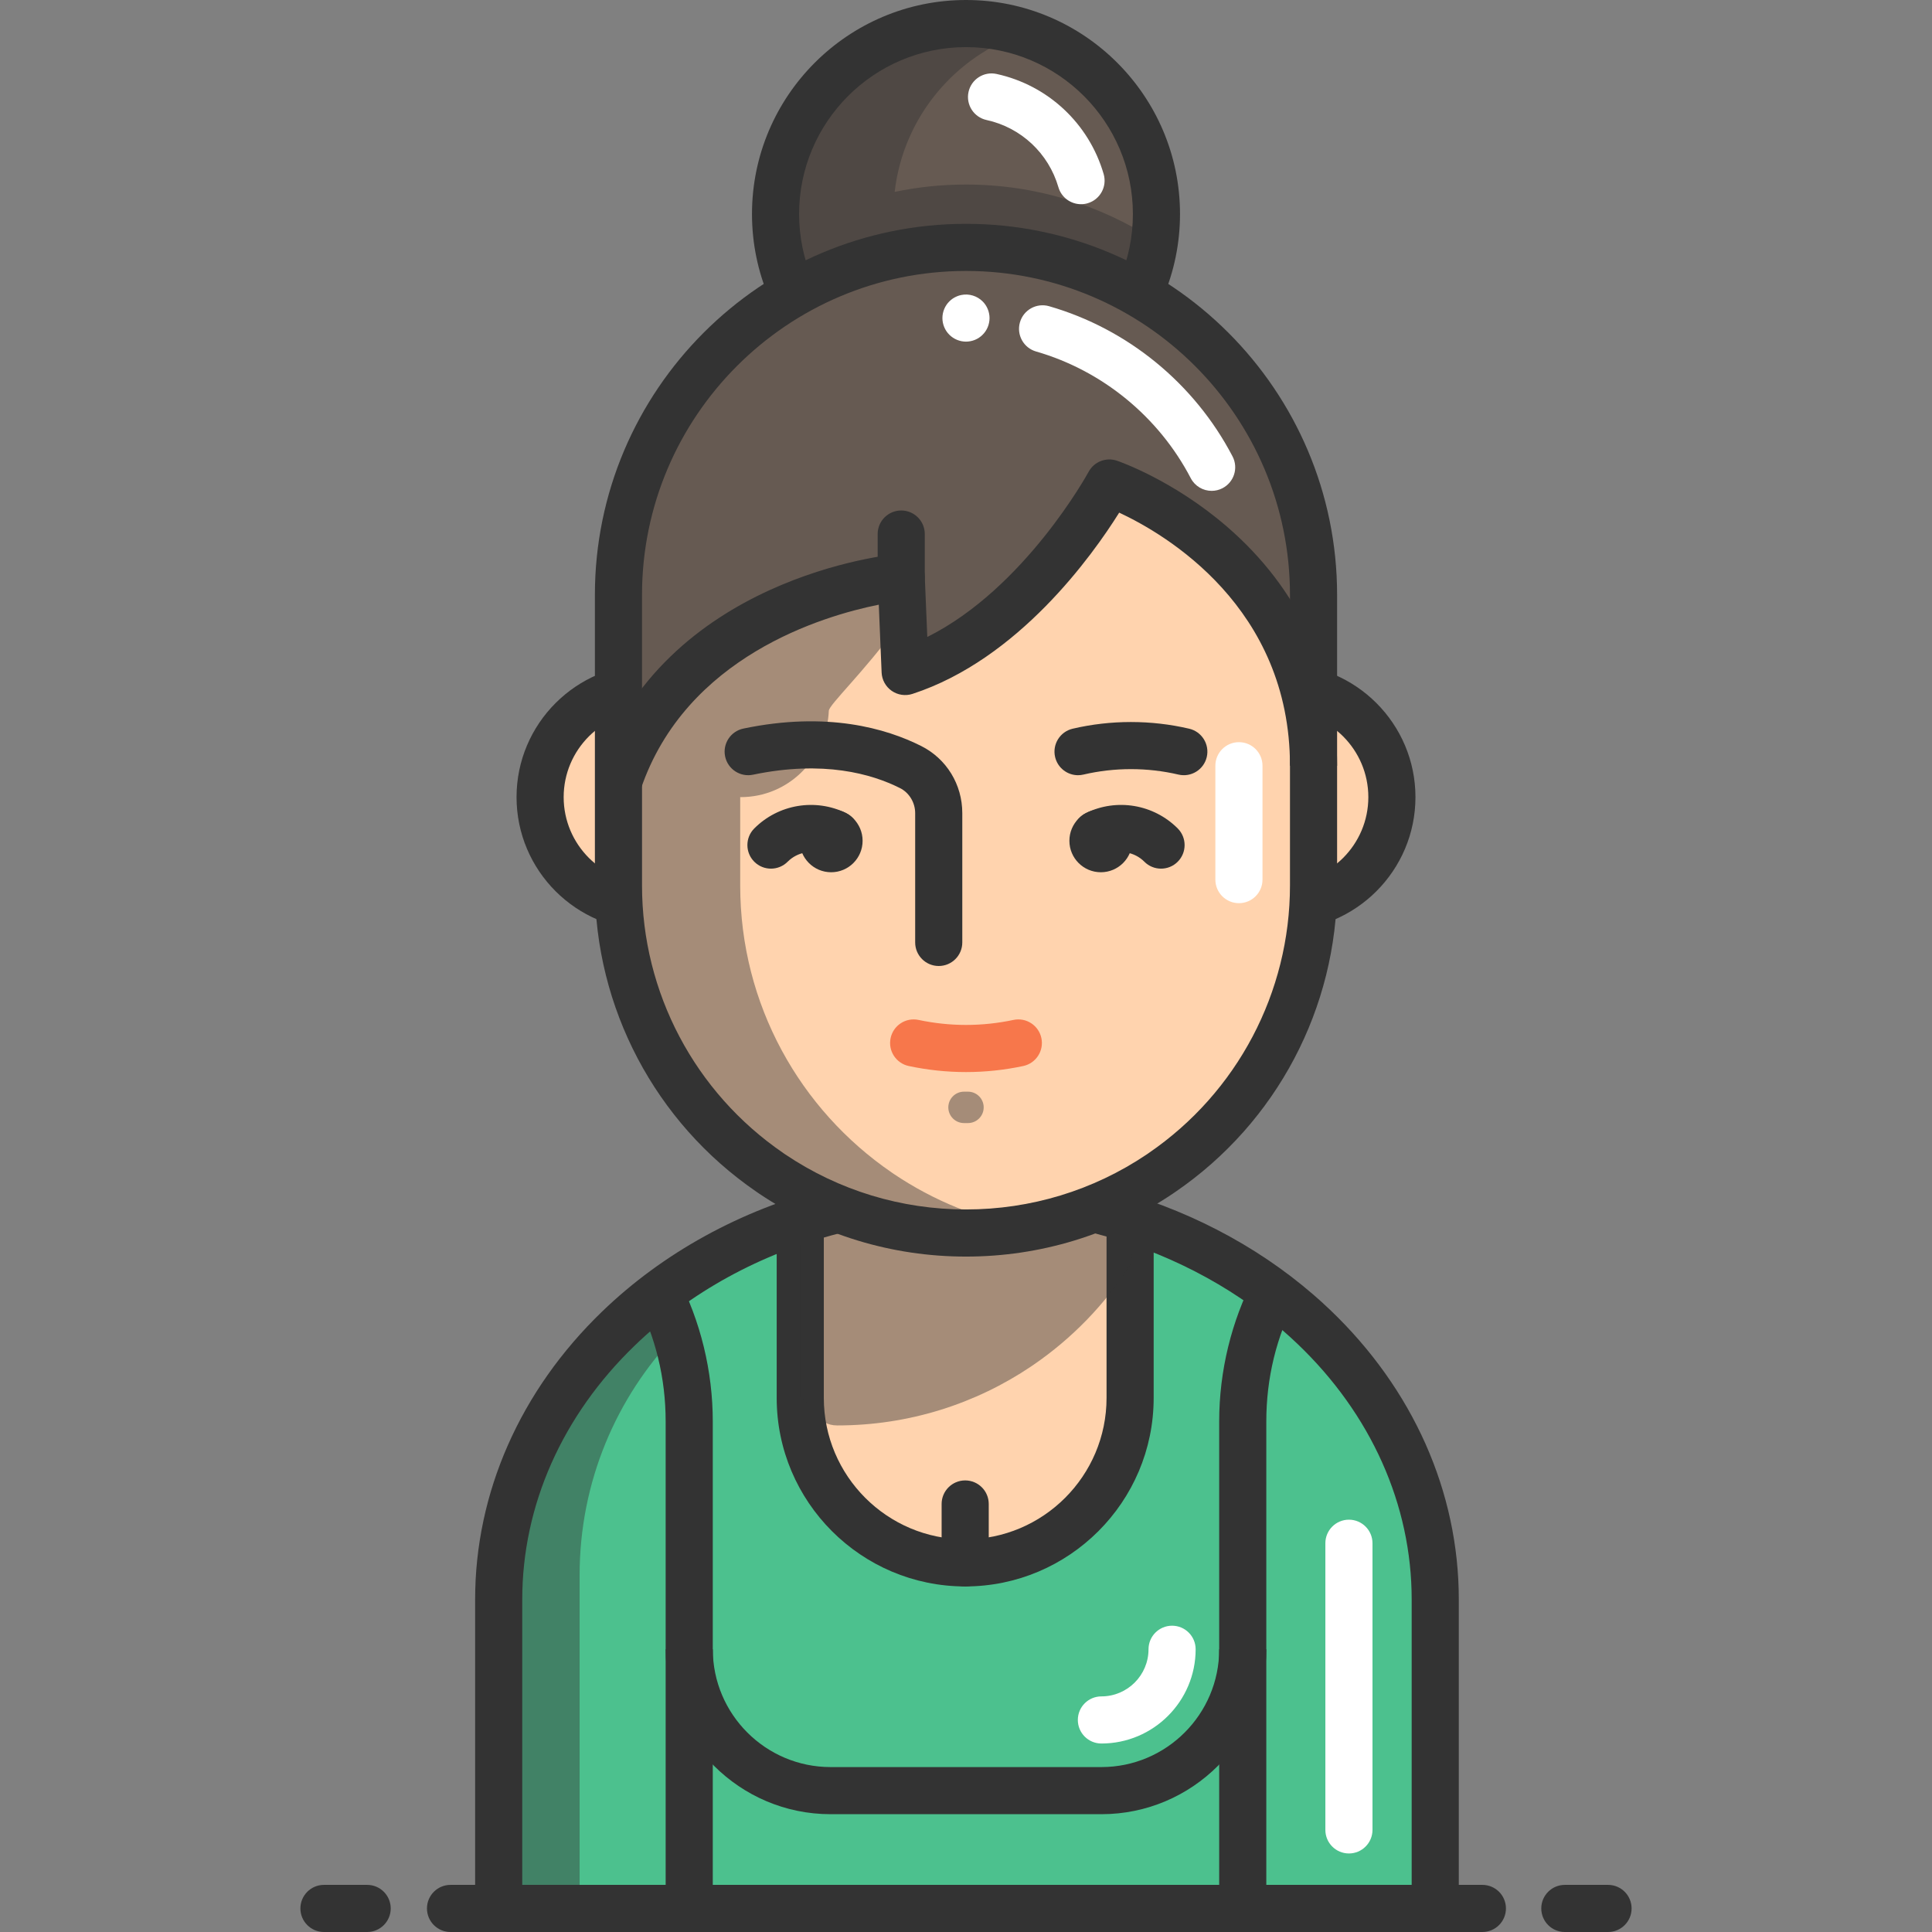 <?xml version="1.0" encoding="iso-8859-1"?>
<!-- Uploaded to: SVG Repo, www.svgrepo.com, Generator: SVG Repo Mixer Tools -->
<svg height="800px" width="800px" version="1.1" id="Layer_1" xmlns="http://www.w3.org/2000/svg" xmlns:xlink="http://www.w3.org/1999/xlink" 
	 viewBox="0 0 492 492" xml:space="preserve">
<rect x="0" y="0" width="492" height="492" fill="#808080" stroke="none"/>
<g>
	<path style="fill:#665A52;" d="M294.495,54.5c0,2.26-0.15,4.48-0.46,6.66c-2.54,18.59-15.63,33.82-33.03,39.47
		c-0.02,0.01-0.05,0.02-0.07,0.02c-0.57,0.19-1.14,0.36-1.72,0.52c-0.57,0.17-1.14,0.32-1.72,0.45c-0.05,0.02-0.1,0.03-0.16,0.04
		c-0.42,0.11-0.85,0.2-1.28,0.29c-0.09,0.02-0.19,0.04-0.29,0.06c-0.25,0.06-0.51,0.11-0.77,0.15c-0.42,0.08-0.84,0.16-1.26,0.22
		c-0.02,0.01-0.05,0.01-0.07,0.01c-0.49,0.08-0.99,0.16-1.49,0.22c-0.05,0.01-0.1,0.01-0.15,0.02c-0.21,0.02-0.42,0.05-0.63,0.07
		c-0.38,0.04-0.77,0.08-1.16,0.11c-0.17,0.02-0.34,0.03-0.51,0.05c-0.56,0.04-1.12,0.07-1.68,0.09c-0.11,0.01-0.21,0.02-0.31,0.01
		c-0.58,0.03-1.16,0.04-1.74,0.04h-0.01c-0.77,0-1.53-0.02-2.29-0.05c-2.13-0.1-4.23-0.34-6.29-0.71c-0.8-0.14-1.58-0.3-2.36-0.48
		c-0.39-0.09-0.78-0.19-1.17-0.29c-0.83-0.21-1.66-0.44-2.47-0.71c-0.32-0.1-0.64-0.2-0.96-0.31c-0.41-0.13-0.81-0.27-1.22-0.43
		c-0.34-0.12-0.68-0.25-1.01-0.38c-0.37-0.15-0.73-0.3-1.09-0.45c-0.72-0.3-1.44-0.62-2.15-0.97c-0.66-0.32-1.31-0.65-1.95-1
		c-1.42-0.76-2.8-1.59-4.14-2.5c-0.54-0.36-1.06-0.729-1.58-1.11c-0.73-0.53-1.45-1.09-2.15-1.68c-0.3-0.25-0.6-0.5-0.89-0.75
		c-1.46-1.26-2.85-2.62-4.16-4.06c-0.27-0.29-0.52-0.58-0.78-0.88c-0.76-0.88-1.5-1.78-2.19-2.72c-0.23-0.31-0.46-0.62-0.68-0.94
		c-0.22-0.3-0.42-0.6-0.63-0.9c-0.23-0.34-0.46-0.68-0.68-1.03c-0.21-0.33-0.42-0.66-0.62-1c-0.41-0.66-0.8-1.34-1.17-2.03
		c-0.33-0.61-0.65-1.23-0.96-1.86c-0.23-0.47-0.45-0.95-0.67-1.43c-0.14-0.31-0.27-0.63-0.41-0.95c-0.09-0.2-0.17-0.4-0.25-0.61
		c-0.13-0.31-0.25-0.61-0.37-0.93c-0.1-0.25-0.2-0.51-0.29-0.77c-0.12-0.33-0.24-0.67-0.35-1.01c-0.39-1.14-0.73-2.29-1.03-3.47
		c-0.1-0.37-0.19-0.75-0.28-1.13c-0.09-0.39-0.18-0.79-0.25-1.18c-0.17-0.79-0.31-1.59-0.43-2.39c-0.06-0.38-0.11-0.75-0.16-1.13
		c-0.02-0.09-0.03-0.19-0.03-0.28c-0.05-0.34-0.08-0.68-0.12-1.02c-0.05-0.43-0.09-0.86-0.11-1.29c-0.02-0.22-0.03-0.44-0.05-0.66
		c-0.02-0.35-0.04-0.71-0.05-1.06c-0.03-0.65-0.04-1.3-0.04-1.95c0-2.93,0.26-5.8,0.76-8.59c0.14-0.79,0.3-1.58,0.48-2.37
		c0.81-3.52,2.01-6.89,3.54-10.07c0.34-0.71,0.7-1.4,1.07-2.09c0.74-1.38,1.56-2.71,2.43-4c0.44-0.65,0.89-1.28,1.35-1.9
		c0.7-0.94,1.43-1.84,2.19-2.72c0.51-0.59,1.03-1.17,1.57-1.73c8.82-9.26,21.28-15.03,35.09-15.03h0.01c0.58,0,1.16,0.01,1.74,0.04
		c0.1-0.01,0.2,0,0.31,0.01c0.56,0.02,1.12,0.05,1.68,0.09c0.17,0.02,0.34,0.03,0.51,0.05c0.39,0.03,0.78,0.07,1.16,0.11
		c0.21,0.02,0.42,0.05,0.63,0.07c0.05,0.01,0.1,0.01,0.15,0.02c0.5,0.06,1,0.14,1.49,0.22c0.02,0,0.05,0,0.07,0.01
		c0.42,0.06,0.84,0.14,1.26,0.22c0.26,0.04,0.52,0.09,0.77,0.15c0.1,0.02,0.2,0.04,0.29,0.06c0.43,0.09,0.86,0.18,1.28,0.29
		c0.06,0.01,0.11,0.02,0.16,0.04c0.58,0.13,1.15,0.28,1.72,0.45c0.58,0.16,1.15,0.33,1.72,0.52c0.02,0,0.05,0.01,0.07,0.02
		C280.445,14.69,294.495,32.95,294.495,54.5z"/>
	<path style="opacity:0.44;fill:#333333;enable-background:new    ;" d="M294.035,61.16c-2.54,18.59-15.63,33.82-33.03,39.47
		c-0.02,0.01-0.05,0.02-0.07,0.02c-0.57,0.19-1.14,0.36-1.72,0.52c-0.57,0.17-1.14,0.32-1.72,0.45c-0.05,0.02-0.1,0.03-0.16,0.04
		c-0.42,0.11-0.85,0.2-1.28,0.29c-0.09,0.02-0.19,0.04-0.29,0.06c-0.25,0.06-0.51,0.11-0.77,0.15c-0.42,0.08-0.84,0.16-1.26,0.22
		c-0.02,0.01-0.05,0.01-0.07,0.01c-0.49,0.08-0.99,0.16-1.49,0.22c-0.05,0.01-0.1,0.01-0.15,0.02c-0.21,0.02-0.42,0.05-0.63,0.07
		c-0.38,0.04-0.77,0.08-1.16,0.11c-0.17,0.02-0.34,0.03-0.51,0.05c-0.56,0.04-1.12,0.07-1.68,0.09c-0.11,0.01-0.21,0.02-0.31,0.01
		c-0.58,0.03-1.16,0.04-1.74,0.04h-0.01c-0.77,0-1.53-0.02-2.29-0.05c-2.13-0.1-4.23-0.34-6.29-0.71c-0.8-0.14-1.58-0.3-2.36-0.48
		c-0.39-0.09-0.78-0.19-1.17-0.29c-0.83-0.21-1.66-0.44-2.47-0.71c-0.32-0.1-0.64-0.2-0.96-0.31c-0.41-0.13-0.81-0.27-1.22-0.43
		c-0.34-0.12-0.68-0.25-1.01-0.38c-0.37-0.15-0.73-0.3-1.09-0.45c-0.72-0.3-1.44-0.62-2.15-0.97c-0.66-0.32-1.31-0.65-1.95-1
		c-1.42-0.76-2.8-1.59-4.14-2.5c-0.53-0.35-1.06-0.72-1.58-1.11c-0.73-0.53-1.45-1.09-2.15-1.68c-0.3-0.25-0.6-0.5-0.89-0.75
		c-1.46-1.26-2.85-2.62-4.16-4.06c-0.27-0.29-0.52-0.58-0.78-0.88c-0.76-0.88-1.5-1.78-2.19-2.72c-0.23-0.31-0.46-0.62-0.68-0.94
		c-0.22-0.3-0.42-0.6-0.63-0.9c-0.23-0.34-0.46-0.68-0.68-1.03c-0.21-0.33-0.42-0.66-0.62-1c-0.41-0.66-0.8-1.34-1.17-2.03
		c-0.34-0.61-0.66-1.23-0.96-1.86c-0.23-0.47-0.45-0.95-0.67-1.43c-0.14-0.31-0.27-0.63-0.41-0.95c-0.09-0.2-0.17-0.4-0.25-0.61
		c-0.13-0.31-0.25-0.61-0.37-0.93c-0.1-0.25-0.2-0.51-0.29-0.77c-0.12-0.33-0.24-0.67-0.35-1.01c-0.39-1.14-0.73-2.29-1.03-3.47
		c-0.1-0.37-0.19-0.75-0.28-1.13c-0.09-0.39-0.18-0.79-0.25-1.18c-0.17-0.79-0.31-1.59-0.43-2.39c-0.04-0.24-0.08-0.48-0.11-0.73
		c-0.02-0.13-0.04-0.27-0.05-0.4c-0.02-0.09-0.03-0.19-0.03-0.28c-0.05-0.34-0.08-0.68-0.12-1.02c-0.05-0.43-0.09-0.86-0.11-1.29
		c-0.02-0.22-0.03-0.44-0.05-0.66c-0.02-0.35-0.04-0.71-0.05-1.06c-0.03-0.65-0.04-1.3-0.04-1.95c0-2.93,0.26-5.8,0.76-8.59
		c0.14-0.79,0.3-1.58,0.48-2.37c0.81-3.52,2.01-6.89,3.54-10.07c0.34-0.71,0.7-1.4,1.07-2.09c0.74-1.38,1.56-2.71,2.43-4
		c0.44-0.65,0.89-1.28,1.35-1.9c0.7-0.94,1.43-1.84,2.19-2.72c0.51-0.59,1.03-1.17,1.57-1.73c8.82-9.26,21.28-15.03,35.09-15.03
		h0.01c0.58,0,1.16,0.01,1.74,0.04c0.1-0.01,0.2,0,0.31,0.01c0.56,0.02,1.12,0.05,1.68,0.09c0.17,0.02,0.34,0.03,0.51,0.05
		c0.39,0.03,0.78,0.07,1.16,0.11c0.21,0.02,0.42,0.05,0.63,0.07c0.05,0.01,0.1,0.01,0.15,0.02c0.5,0.06,1,0.14,1.49,0.22
		c0.02,0,0.05,0,0.07,0.01c0.42,0.06,0.84,0.14,1.26,0.22c0.26,0.04,0.52,0.09,0.77,0.15c0.1,0.02,0.2,0.04,0.29,0.06
		c0.43,0.09,0.86,0.18,1.28,0.29c0.06,0.01,0.11,0.02,0.16,0.04c0.58,0.13,1.15,0.28,1.72,0.45c0.58,0.16,1.15,0.33,1.72,0.52
		c0.02,0,0.05,0.01,0.07,0.02c-17.73,5.75-30.97,21.44-33.17,40.5c5.85-1.23,11.94-1.87,18.15-1.87h0.02
		C263.695,47,280.185,52.2,294.035,61.16z"/>
	<path style="fill:#333333;" d="M246,109c-30.051,0-54.5-24.449-54.5-54.5S215.948,0,246,0s54.5,24.449,54.5,54.5
		S276.051,109,246,109z M246,12c-23.435,0-42.5,19.065-42.5,42.5S222.565,97,246,97s42.5-19.065,42.5-42.5S269.435,12,246,12z"/>
	<path style="fill:#FFFFFF;" d="M275.292,52.003c-2.601,0-4.997-1.704-5.759-4.328c-2.511-8.642-9.525-15.2-18.307-17.115
		c-3.237-0.706-5.29-3.903-4.584-7.141s3.903-5.29,7.141-4.584c13.084,2.853,23.534,12.621,27.273,25.492
		c0.925,3.182-0.905,6.511-4.088,7.436C276.41,51.926,275.846,52.003,275.292,52.003z"/>
	<path style="fill:#4CC18E;" d="M295.355,314.97c0.19,0.05,0.39,0.09,0.58,0.14c10.46,2.53,20.19,6.93,28.83,12.81
		c23.39,15.92,38.75,42.77,38.75,73.19V486h-47.04h-140.96h-47.03v-84.89c0-30.42,15.35-57.27,38.74-73.19
		c8.64-5.88,18.37-10.28,28.83-12.81c0.19-0.05,0.39-0.09,0.58-0.14"/>
	<path style="fill:#333333;" d="M322.475,486h-12V362c0-12.816,3.101-25.558,8.966-36.846l10.648,5.533
		c-5.053,9.724-7.614,20.259-7.614,31.313V486z"/>
	<path style="fill:#FFFFFF;" d="M343.515,472c-3.313,0-6-2.687-6-6v-73c0-3.313,2.687-6,6-6s6,2.687,6,6v73
		C349.515,469.313,346.828,472,343.515,472z"/>
	<g>
		<path style="opacity:0.44;fill:#333333;enable-background:new    ;" d="M172.165,339.92c-15.21,15.89-24.56,37.45-24.56,61.19V484
			h-19.12v-82.89c0-30.42,15.35-57.27,38.74-73.19C169.205,331.74,170.865,335.75,172.165,339.92z"/>
	</g>
	<path style="fill:#333333;" d="M181.515,486h-12V362c0-11.055-2.562-21.59-7.614-31.313l10.648-5.533
		c5.865,11.288,8.966,24.029,8.966,36.847V486z"/>
	<g>
		<path style="fill:#333333;" d="M280.48,462h-68.96c-23.159,0-42-18.841-42-42h12c0,16.542,13.458,30,30,30h68.96
			c16.542,0,30-13.458,30-30h12C322.48,443.159,303.639,462,280.48,462z"/>
		<path style="fill:#FFFFFF;" d="M280.48,444c-3.313,0-6-2.687-6-6s2.687-6,6-6c6.617,0,12-5.383,12-12c0-3.313,2.687-6,6-6
			s6,2.687,6,6C304.48,433.234,293.713,444,280.48,444z"/>
	</g>
	<path style="fill:#FFD3AE;" d="M287.792,306v50c0,23.196-18.804,42-42,42l0,0c-23.196,0-42-18.804-42-42v-50
		c12.5,6.75,26.8,10.58,41.99,10.58C260.992,316.58,275.292,312.75,287.792,306z"/>
	<path style="fill:#333333;" d="M245.792,404c-26.467,0-48-21.533-48-48v-50h12v50c0,19.851,16.149,36,36,36
		c19.85,0,36-16.149,36-36v-50h12v50C293.791,382.467,272.259,404,245.792,404z"/>
	<path style="fill:#333333;" d="M245.792,404c-3.313,0-6-2.687-6-6v-15c0-3.313,2.687-6,6-6c3.314,0,6,2.687,6,6v15
		C251.792,401.313,249.106,404,245.792,404z"/>
	<path style="opacity:0.44;fill:#333333;enable-background:new    ;" d="M287.792,304c-1.18,2.25,1.37,16.06,0,18.18
		c-6.42,10.03-14.81,18.67-24.62,25.39c-0.19,0.14-0.39,0.27-0.58,0.4c-14.1,9.49-31.08,15.03-49.36,15.03
		c-5.24,0-6.11-4.72-9.44-7.26V306c11.87,5.92,29.24,12,43.41,12C265.062,318,273.892,313.09,287.792,304z"/>
	<g>
		<path style="fill:#333333;" d="M377.5,492H114.73c-3.313,0-6-2.687-6-6s2.687-6,6-6H377.5c3.313,0,6,2.687,6,6
			S380.814,492,377.5,492z"/>
		<path style="fill:#333333;" d="M409.5,492h-11c-3.313,0-6-2.687-6-6s2.687-6,6-6h11c3.313,0,6,2.687,6,6S412.814,492,409.5,492z"
			/>
		<path style="fill:#333333;" d="M93.5,492h-11c-3.313,0-6-2.687-6-6s2.687-6,6-6h11c3.313,0,6,2.687,6,6S96.813,492,93.5,492z"/>
	</g>
	<path style="fill:#333333;" d="M371.495,486h-12v-78.69c0-24.101-10.345-47.229-29.129-65.126
		c-1.327-1.264-2.541-2.367-3.711-3.373c-13.404-11.608-30.025-20.175-48.086-24.788l2.971-11.627
		c19.855,5.072,38.166,14.521,52.952,27.328c1.311,1.125,2.674,2.364,4.151,3.771c21.185,20.184,32.852,46.398,32.852,73.814V486z"
		/>
	<path style="fill:#333333;" d="M132.995,486h-12v-78.69c0-27.17,11.483-53.205,32.335-73.31
		c15.477-14.942,35.297-25.843,57.316-31.521l2.996,11.62c-20.015,5.161-37.99,15.029-51.98,28.536
		c-18.487,17.825-28.667,40.792-28.667,64.674V486z"/>
	<g>
		<g>
			<circle style="fill:#FFD3AE;" cx="165.432" cy="203" r="27.89"/>
			<circle style="fill:#FFD3AE;" cx="326.568" cy="203" r="27.89"/>
		</g>
		<g>
			<path style="fill:#333333;" d="M165.432,236.89c-18.687,0-33.89-15.203-33.89-33.89s15.203-33.89,33.89-33.89
				s33.89,15.203,33.89,33.89S184.119,236.89,165.432,236.89z M165.432,181.11c-12.07,0-21.89,9.82-21.89,21.89
				s9.82,21.89,21.89,21.89s21.89-9.82,21.89-21.89S177.503,181.11,165.432,181.11z"/>
			<path style="fill:#333333;" d="M326.568,236.89c-18.687,0-33.89-15.203-33.89-33.89s15.203-33.89,33.89-33.89
				s33.89,15.203,33.89,33.89S345.254,236.89,326.568,236.89z M326.568,181.11c-12.07,0-21.89,9.82-21.89,21.89
				s9.819,21.89,21.89,21.89s21.89-9.82,21.89-21.89S338.638,181.11,326.568,181.11z"/>
		</g>
	</g>
	<path style="fill:#FFD3AE;" d="M295.36,298.97C281.26,308.46,264.28,314,246,314s-35.26-5.54-49.36-15.03
		c-0.19-0.13-0.39-0.26-0.58-0.4c-23.28-15.94-38.56-42.72-38.56-73.07V203v-51.5c0-48.877,39.623-88.5,88.5-88.5l0,0
		c48.877,0,88.5,39.623,88.5,88.5V203v22.5c0,30.35-15.28,57.13-38.56,73.07C295.75,298.71,295.55,298.84,295.36,298.97z"/>
	<g>
		<path style="fill:#F7774B;" d="M246,273.01c-4.869,0-9.738-0.513-14.573-1.538c-3.242-0.688-5.312-3.873-4.625-7.114
			c0.688-3.241,3.869-5.313,7.114-4.625c8.019,1.7,16.147,1.701,24.168,0c3.241-0.687,6.427,1.384,7.113,4.625
			c0.688,3.242-1.383,6.427-4.625,7.114C255.738,272.497,250.869,273.01,246,273.01z"/>
	</g>
	<g style="opacity:0.44;">
		<path style="fill:#333333;" d="M246.505,286h-1.01c-2.209,0-4-1.791-4-4s1.791-4,4-4h1.01c2.209,0,4,1.791,4,4
			S248.714,286,246.505,286z"/>
	</g>
	<g>
		<g>
			<path style="fill:#333333;" d="M274.528,197.414c-2.725,0-5.19-1.868-5.838-4.635c-0.754-3.227,1.25-6.454,4.477-7.209
				c9.702-2.269,19.962-2.269,29.668,0c3.227,0.754,5.23,3.982,4.477,7.208c-0.755,3.226-3.978,5.232-7.209,4.476
				c-7.919-1.852-16.288-1.852-24.203,0C275.44,197.362,274.98,197.414,274.528,197.414z"/>
		</g>
	</g>
	<path style="opacity:0.44;fill:#333333;enable-background:new    ;" d="M227.64,298.97c10.02,6.74,21.5,11.49,33.86,13.68
		c-5.03,0.89-10.21,1.35-15.5,1.35c-18.28,0-35.26-5.54-49.36-15.03c-0.19-0.13-0.39-0.26-0.58-0.4
		c-23.28-15.94-38.56-42.72-38.56-73.07V203c0-139,54.89-137.301,54.89-134.411l-10.384,15.807
		c-15.364,23.387,38.633,6.599,41.499,33.604c3.145,29.636-32.307,59.922-32.438,62.994c-0.483,11.29-9.201,21.36-21.338,21.975
		c-0.407,0.021-0.817,0.031-1.229,0.031v22.5c0,30.35,15.28,57.13,38.56,73.07C227.25,298.71,227.45,298.84,227.64,298.97z"/>
	<g>
		<g>
			<g>
				<g>
					<circle style="fill:#333333;" cx="211.66" cy="214.116" r="8.009"/>
				</g>
				<path style="fill:#333333;" d="M196.33,221.208c-1.533,0-3.065-0.583-4.236-1.751c-2.347-2.34-2.352-6.139-0.013-8.485
					c6.152-6.171,15.546-7.747,23.376-3.919c2.977,1.456,4.211,5.048,2.756,8.025c-1.457,2.978-5.05,4.209-8.025,2.756
					c-3.219-1.573-7.08-0.925-9.608,1.611C199.407,220.62,197.868,221.208,196.33,221.208z"/>
			</g>
		</g>
		<g>
			<g>
				<g>
					<circle style="fill:#333333;" cx="280.34" cy="214.116" r="8.009"/>
				</g>
				<path style="fill:#333333;" d="M295.669,221.208c-1.539,0-3.077-0.588-4.249-1.764c-2.53-2.537-6.391-3.183-9.607-1.611
					c-2.978,1.457-6.57,0.221-8.025-2.755c-1.455-2.977-0.222-6.57,2.756-8.025c7.827-3.827,17.224-2.252,23.375,3.919
					c2.34,2.347,2.334,6.146-0.013,8.485C298.735,220.624,297.201,221.208,295.669,221.208z"/>
			</g>
		</g>
	</g>
	<g>
		<path style="fill:#333333;" d="M239.057,246c-3.313,0-6-2.687-6-6v-32.927c0-2.692-1.515-5.195-3.859-6.375
			c-7.191-3.622-19.522-7.154-37.44-3.412c-3.239,0.676-6.421-1.403-7.1-4.647c-0.677-3.244,1.403-6.422,4.647-7.1
			c21.307-4.449,36.389-0.04,45.289,4.441c6.453,3.249,10.462,9.799,10.462,17.093V240C245.057,243.313,242.37,246,239.057,246z"/>
	</g>
	<path style="fill:#665A52;" d="M334.505,151.5V195c0-54.33-52-72-52-72s-20.33,37.67-52,48l-1-24c0,0-56,5-72,52h-0.01v-47.5
		c0-48.88,39.63-88.5,88.5-88.5h0.01C294.875,63,334.505,102.62,334.505,151.5z"/>
	<path style="fill:#333333;" d="M245.995,320c-18.874,0-37.097-5.551-52.7-16.052c-0.228-0.148-0.485-0.322-0.734-0.506
		c-25.718-17.664-41.066-46.789-41.066-77.942v-74c0-52.107,42.393-94.5,94.5-94.5c52.118,0,94.51,42.393,94.51,94.5v74
		c0,31.174-15.365,60.317-41.102,77.973c-0.141,0.101-0.285,0.199-0.428,0.295l-0.103,0.069c-0.058,0.042-0.1,0.071-0.158,0.11
		C283.112,314.449,264.881,320,245.995,320z M246.005,69c-45.501,0-82.51,37.009-82.51,82.5v74c0,27.237,13.443,52.702,35.96,68.119
		c0.103,0.07,0.203,0.143,0.3,0.219l0.149,0.094c0.023,0.016,0.067,0.044,0.09,0.06c13.616,9.164,29.522,14.007,46,14.007
		c16.464,0,32.355-4.829,45.957-13.965c0.107-0.075,0.22-0.151,0.333-0.228l0.113-0.076c0.059-0.043,0.097-0.071,0.157-0.112
		c22.511-15.413,35.95-40.878,35.95-68.119v-74C328.505,106.009,291.495,69,246.005,69z"/>
	<path style="fill:#FFFFFF;" d="M308.562,125.001c-2.164,0-4.254-1.175-5.324-3.226c-8.161-15.642-22.52-27.402-39.396-32.266
		c-3.184-0.917-5.021-4.243-4.104-7.427c0.918-3.185,4.243-5.021,7.428-4.104c20.014,5.769,37.04,19.708,46.711,38.246
		c1.533,2.938,0.394,6.562-2.544,8.095C310.446,124.781,309.497,125.001,308.562,125.001z"/>
	<path style="fill:#FFFFFF;" d="M245.993,86.999c-1.58,0-3.12-0.64-4.24-1.76c-1.12-1.11-1.76-2.66-1.76-4.24s0.64-3.13,1.76-4.24
		c0.28-0.28,0.58-0.53,0.91-0.75c0.33-0.21,0.68-0.4,1.04-0.55s0.74-0.27,1.12-0.34c1.95-0.4,4.02,0.24,5.41,1.64
		c0.28,0.27,0.53,0.58,0.75,0.91c0.221,0.33,0.4,0.67,0.551,1.04c0.149,0.36,0.27,0.74,0.34,1.12c0.08,0.39,0.12,0.78,0.12,1.17
		s-0.04,0.79-0.12,1.17c-0.07,0.39-0.19,0.76-0.34,1.13c-0.15,0.36-0.33,0.71-0.551,1.03c-0.22,0.33-0.47,0.64-0.75,0.91
		c-0.27,0.28-0.58,0.53-0.91,0.75c-0.319,0.22-0.67,0.4-1.029,0.55c-0.37,0.15-0.74,0.27-1.13,0.34
		C246.783,86.959,246.383,86.999,245.993,86.999z"/>
	<path style="fill:#333333;" d="M163.185,200.934l-11.359-3.867c17.062-50.119,74.701-55.824,77.146-56.042
		c1.638-0.145,3.257,0.384,4.49,1.465c1.233,1.082,1.97,2.622,2.038,4.261l0.644,15.455c24.836-12.378,40.906-41.73,41.081-42.054
		c1.391-2.576,4.436-3.774,7.211-2.832c0.575,0.196,14.262,4.929,27.987,16.763c18.371,15.84,28.082,36.905,28.082,60.918h-12
		c0-40.373-31.616-58.915-43.494-64.454c-6.808,10.883-25.659,37.356-52.645,46.158c-1.786,0.582-3.74,0.296-5.283-0.776
		c-1.542-1.071-2.495-2.802-2.573-4.678l-0.72-17.265C209.474,156.861,174.666,167.207,163.185,200.934z"/>
	<path style="fill:#333333;" d="M229.505,153c-3.313,0-6-2.687-6-6v-11c0-3.313,2.687-6,6-6s6,2.687,6,6v11
		C235.505,150.313,232.819,153,229.505,153z"/>
	<path style="fill:#FFFFFF;" d="M315.505,230c-3.313,0-6-2.687-6-6v-29c0-3.313,2.687-6,6-6s6,2.687,6,6v29
		C321.505,227.313,318.819,230,315.505,230z"/>
</g>
</svg>